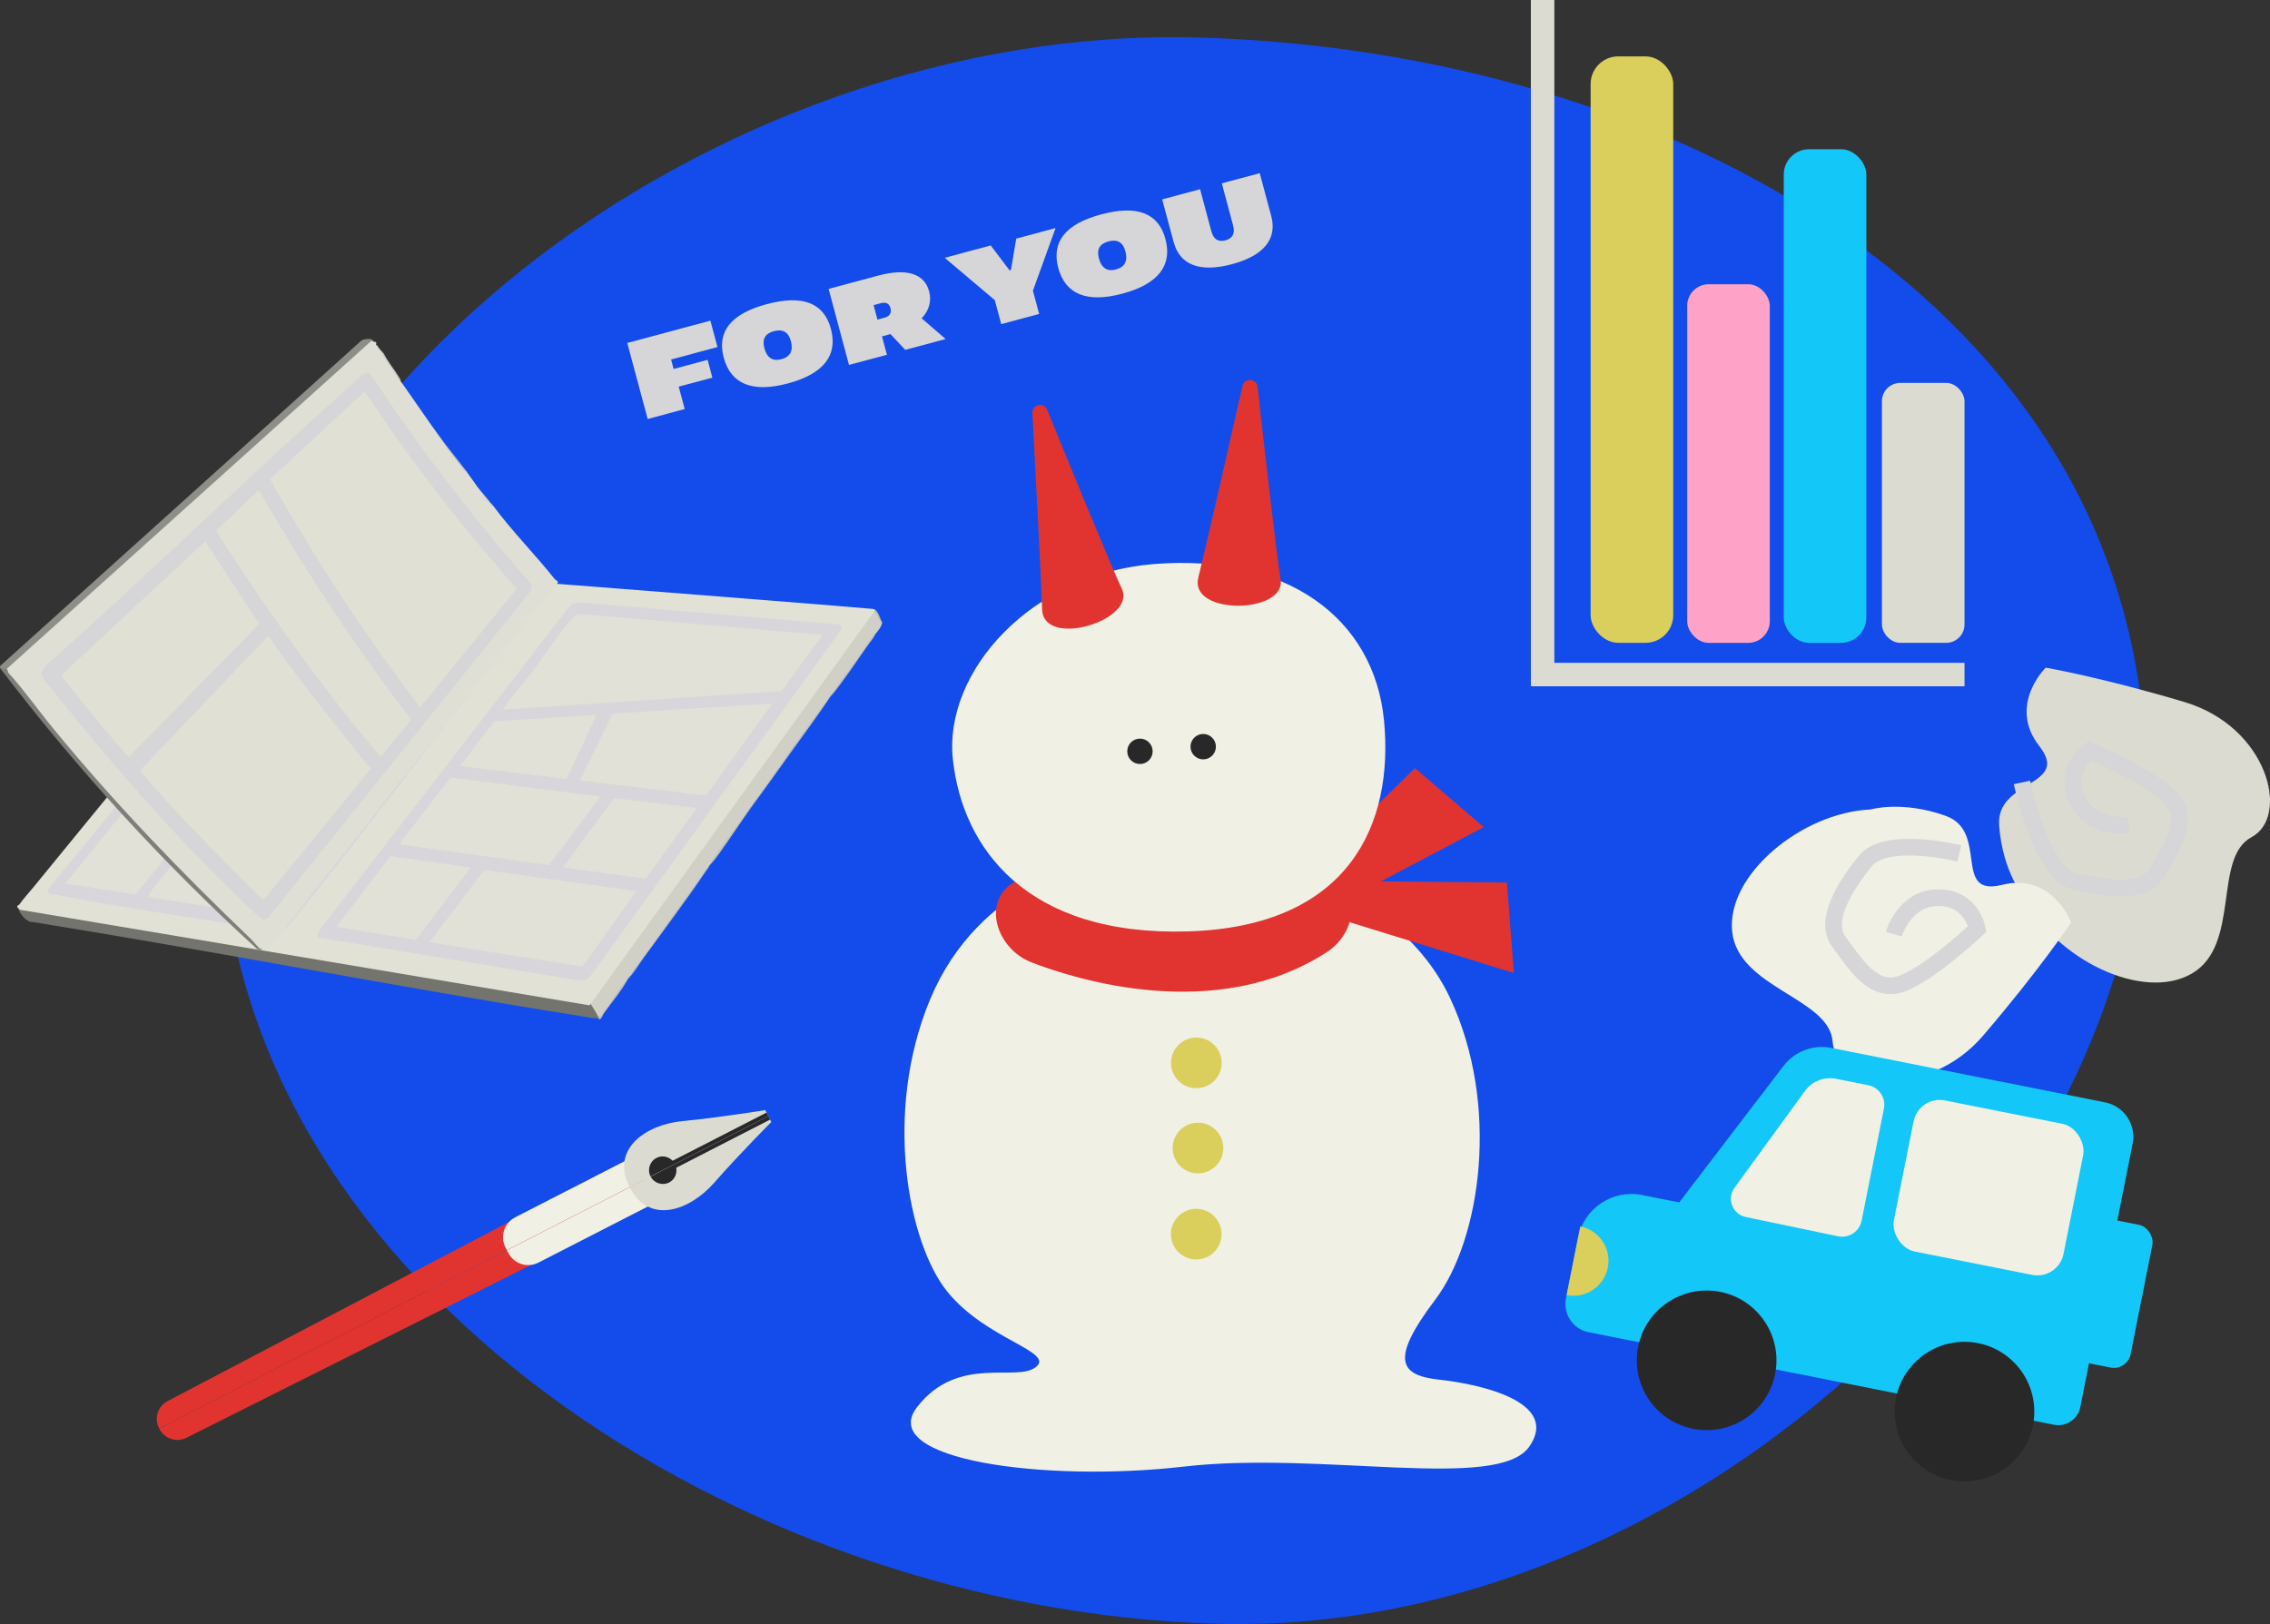 <?xml version="1.0" encoding="UTF-8"?>
<svg xmlns="http://www.w3.org/2000/svg" viewBox="0 0 611.19 437.38">
  <rect x="0" y="0" width="611.19" height="437.38" fill="#333333" stroke="none"/>
  <defs>
    <style>
      .cls-1 {
        fill: #e0e0d5;
      }

      .cls-2 {
        fill: #e1e1d7;
      }

      .cls-3 {
        fill: #d8d6da;
      }

      .cls-4 {
        fill: #f0f0e5;
      }

      .cls-5 {
        fill: #fea2c7;
      }

      .cls-6 {
        fill: #bbbbb7;
      }

      .cls-7 {
        fill: #8e8e88;
      }

      .cls-8 {
        fill: #74746f;
      }

      .cls-9 {
        fill: #bebebb;
      }

      .cls-10 {
        mix-blend-mode: multiply;
      }

      .cls-10, .cls-11 {
        stroke: #d6d5d8;
        stroke-width: 4.48px;
      }

      .cls-10, .cls-11, .cls-12 {
        fill: none;
        stroke-miterlimit: 10;
      }

      .cls-13 {
        fill: #dacf5c;
      }

      .cls-14 {
        isolation: isolate;
      }

      .cls-15 {
        fill: #c5c5c1;
      }

      .cls-16 {
        fill: #e1e1d6;
      }

      .cls-17 {
        fill: #c7c7c3;
      }

      .cls-18 {
        fill: #13c7f8;
      }

      .cls-19 {
        fill: #7e7e7a;
      }

      .cls-20 {
        fill: #c0bfbc;
      }

      .cls-21 {
        fill: #282828;
      }

      .cls-22 {
        fill: #e13430;
      }

      .cls-23 {
        fill: #d6d5d8;
      }

      .cls-24 {
        fill: #d0d0c6;
      }

      .cls-25 {
        fill: #dbdbd1;
      }

      .cls-26 {
        fill: #c6c6c1;
      }

      .cls-27 {
        fill: #dfdfd5;
      }

      .cls-28 {
        fill: #bfbfbb;
      }

      .cls-12 {
        stroke: #dbdbd1;
        stroke-width: 6.32px;
      }

      .cls-29 {
        fill: #134ceb;
      }
    </style>
  </defs>
  <g class="cls-14">
    <g id="_レイヤー_2" data-name="レイヤー 2">
      <g id="_レイヤー_3" data-name="レイヤー 3">
        <g>
          <path id="_パス_19" data-name="パス 19" class="cls-29" d="M577.58,202.5c4.97,118.78-120.19,238.21-249.55,234.81-129.36-3.4-263.25-91.63-268.22-210.42C54.84,108.11,192.7,6.68,322.06,10.09c129.36,3.41,250.55,73.64,255.52,192.42"/>
          <g>
            <rect class="cls-13" x="428.27" y="15.19" width="22.24" height="157.93" rx="7.43" ry="7.43"/>
            <rect class="cls-5" x="454.27" y="76.55" width="22.24" height="96.58" rx="5.81" ry="5.81"/>
            <rect class="cls-25" x="506.7" y="103.12" width="22.24" height="70.01" rx="4.95" ry="4.95"/>
            <rect class="cls-18" x="480.27" y="40.19" width="22.24" height="132.94" rx="6.82" ry="6.82"/>
            <polyline class="cls-12" points="415.34 0 415.34 181.67 528.94 181.67"/>
          </g>
          <g>
            <path class="cls-25" d="M544.95,241.58c8.32,16.65,32,28.32,45.22,20.6,13.21-7.72,5.58-31.15,16.05-36.72,10.47-5.58,4.38-29.69-18.02-36.38-22.39-6.69-37.41-9.27-37.41-9.27,0,0-10.3,10.12-1.72,21.11,8.58,10.98-11.76,8.92-10.81,21.45s6.69,19.22,6.69,19.22Z"/>
            <path class="cls-10" d="M544.4,210.73s5.13,24.19,13.83,26.47c8.7,2.28,19.32,3.71,22.74-2.42,3.42-6.13,9.13-14.04,3.42-19.96-5.7-5.92-21.74-12.62-21.74-12.62,0,0-7.13,4.71-3.42,13.05,3.71,8.34,13.83,6.92,13.83,6.92"/>
          </g>
          <g>
            <polygon class="cls-22" points="380.96 206.87 399.5 222.75 351.83 247.91 346.54 240.63 380.96 206.87"/>
            <path class="cls-4" d="M316.45,228.76c23.58.06,60.44,11.25,73.95,39.97,13.51,28.72,8.42,64.93-4.02,81.37-12.44,16.44-9.3,20.34,1.24,21.48,10.55,1.14,32.56,5.88,24.14,18.01-8.42,12.14-55.84,1.1-93.06,5.39-37.22,4.29-82.8-1.8-71.78-16.03,11.02-14.23,26.79-6.6,31.99-10.78,5.19-4.18-13.43-7.37-23.89-20.36-10.46-12.98-17.35-48.11-4.56-78.74s43.47-40.37,65.99-40.32Z"/>
            <path class="cls-22" d="M282.98,235.33s50.31,7.94,66.2,1.32c15.89-6.62,19.68,12.3,7.94,19.86-29.79,19.2-67.53,7.28-79.44,2.65-11.92-4.63-15.23-23.83,5.3-23.83Z"/>
            <polygon class="cls-22" points="405.73 237.69 407.6 262.04 356.11 246.12 357.51 237.22 405.73 237.69"/>
            <g>
              <path class="cls-4" d="M310.65,151.91c35.72-2.86,59.36,14.51,62,42.21,2.64,27.7-9.23,55.4-52.76,56.72-43.53,1.32-60.68-22.43-63.32-46.17-2.64-23.74,21.11-50.13,54.08-52.76Z"/>
              <circle class="cls-21" cx="306.93" cy="202.34" r="3.42"/>
              <circle class="cls-21" cx="323.96" cy="201.09" r="3.42"/>
              <path class="cls-22" d="M338.59,104.17c-.26-2.31-3.55-2.5-4.06-.23-3.7,16.34-10.09,44.41-11.88,51.59-2.58,10.3,23.7,9.79,22.15.52-1.08-6.48-4.34-35.16-6.21-51.88Z"/>
              <path class="cls-22" d="M281.94,110.35c-.88-2.15-4.1-1.44-3.97.89.89,16.73,2.39,45.48,2.62,52.88.33,10.62,25.47,2.96,21.46-5.54-2.8-5.94-13.76-32.65-20.11-48.22Z"/>
            </g>
            <circle class="cls-13" cx="322.11" cy="286.25" r="6.82"/>
            <circle class="cls-13" cx="322.55" cy="309.18" r="6.82"/>
            <circle class="cls-13" cx="322.08" cy="332.37" r="6.82"/>
          </g>
          <g>
            <g>
              <path class="cls-24" d="M237.28,168.52c-.45.82-.98,1.57-1.6,2.25-3.75,5.32-7.58,10.66-11.51,16.02-.05.2-.22.34-.41.41l-.21.41c-3.42,4.86-6.91,9.65-10.48,14.38-3.5,5.34-7.29,10.49-11.1,15.61-3.51,5.2-7.3,10.48-10.89,15.4-7.21,10.26-14.55,20.46-21.99,30.6l-7.11,10.08c-.29.35-.62.65-.91.19-.96-.64-2.05-2.33-2.06-3.49l-.22-.4c25.39-35.13,50.79-70.27,76.19-105.41l.48.03.37.11c.57,1.06,1.13,2.05,1.69,2.97l-.25.84Z"/>
              <path class="cls-8" d="M159.01,270.38c.74,1.12,1.51,2.26,2.06,3.49.73-.15.7.59,0,.41-1.32-.07-2.45-.27-3.74-.48-49.56-7.85-98.86-17.48-148.4-25.47-1.84.15-3.64-2.28-4.07-3.84l154.15,25.88Z"/>
              <path class="cls-6" d="M237.53,167.68s-.06.17-.11.16l-.19-.14c-.5-1.12-1.07-2.11-1.76-3.09-.08-.11-.02-.52-.41-.62,1.51.31,1.75,2.45,2.47,3.7Z"/>
              <path class="cls-9" d="M169.08,263.6c-1.75,3.34-4.42,6.36-6.58,9.4-.31.43-.35,1.23-.97,1.47-.28.08-.43-.18-.46-.19l.2-.1c-.06-.1-.15-.2-.2-.31.37-.08,1.03-.49,1.24-.77,2.11-2.78,4.33-7.09,6.78-9.5Z"/>
              <path class="cls-28" d="M191.08,233c-.45.96-.48.81-.95,1.51-5.41,8.03-11.08,15.51-16.73,23.29-1.47,2.03-2.46,3.98-4.31,5.8.65-1.23,1.36-1.83,2.06-2.82,5.89-8.33,11.93-16.99,18.01-25.19.72-.97.95-1.72,1.92-2.6Z"/>
              <path class="cls-28" d="M202.17,217.59c-2.9,4.03-5.63,8.27-8.46,12.2-.75,1.03-1.73,2.39-2.64,3.21.38-.82.82-1.49,1.36-2.25,3.11-4.39,6.32-8.67,9.54-13.16.06-.08.13-.08.21,0Z"/>
              <path class="cls-20" d="M235.68,170.76c-.63,1.4-1.18,1.8-1.98,2.95-3.16,4.54-6.16,9.07-9.53,13.28-.09-.06-.08-.13,0-.21,2.14-3.64,5.07-7.14,7.53-10.55,1.16-1.61,2.49-4.19,3.98-5.47Z"/>
              <path class="cls-28" d="M223.55,187.61c-3.3,5.02-6.81,9.72-10.28,14.58-.29.27-.39.16-.21-.21,3.44-4.79,6.8-9.78,10.48-14.38Z"/>
              <path class="cls-9" d="M213.27,202.19c-3.73,5.23-7.48,10.38-11.1,15.4h-.21c3.72-5.19,7.37-10.42,11.1-15.61l.21.21Z"/>
              <path class="cls-20" d="M223.55,187.61c.08-.13.13-.28.21-.41h.21c-.15.19-.33.31-.41.41Z"/>
              <path class="cls-28" d="M224.17,186.99c-.06.07-.15.13-.21.21h-.21c.13-.22.38-.35.41-.41v.21Z"/>
              <g>
                <path class="cls-16" d="M85.63,152.28c.27,0,.55,0,.82,0,1.94.1,3.86.24,5.76.41,2.1.05,4.35.2,6.37.62.84.02,1.51-.21,2.17-.22.38,0,.18.39.59.44.8.11,1.46-.23,2.08-.24.21,0,.17.26,1.32.22,1.81.26,3.66.46,5.55.62,3,.12,6.11.38,9.04.82,1.27.02,2.44.03,3.49,0l.37.14c2.75.15,5.71.44,8.88.89,1.4.03,2.52-.06,3.7,0,.28.04.49.11.26.23,8.6.52,98.35,7.64,99.02,7.78.33.11.77.42.41.62l-76.46,105.78-.26.37c-51.11-8.58-102.24-17.17-153.39-25.75l-.5-.5c-.02-.06-.31-.18-.2-.48.08-.23.43-.26.54-.41,1.08-1.57,2.44-3,3.64-4.47,21.87-26.77,44.09-53.81,66.3-80.61,1.41-1.7,2.71-3.81,4.12-5.33.12-.13,1.36-1.27,1.44-1.33,1.63-.04,3.43.01,4.93.41Z"/>
                <g>
                  <g>
                    <path class="cls-3" d="M154.85,162.39c.81-.16,1.78.01,2.62-.05l68.71,5.9.47.57-.54,1.32-67.3,92.95c-.82.97-2.17,1.03-3.36.9l-69.51-11.46c-1.04-.74-.04-1.66.44-2.46l66.48-86.18c.51-.56,1.23-1.35,1.99-1.5Z"/>
                    <g>
                      <path class="cls-2" d="M221.49,170.97l-11.04,15.16-74.88,4.97c-.06-.33.16-.56.32-.8,1.99-2.98,4.85-6.05,7.08-8.95,3.54-4.63,7.62-11.12,11.52-15.19.21-.22.45-.6.75-.68l2.01-.04,64.23,5.54Z"/>
                      <polygon class="cls-2" points="171.34 239.98 156.82 260.33 115.64 253.74 130.38 234.27 171.34 239.98"/>
                      <polygon class="cls-2" points="207.93 189.46 190.11 214.27 156.14 210.19 164.91 192.17 207.93 189.46"/>
                      <polygon class="cls-2" points="161.68 214.52 147.8 233 107.83 227.45 107.94 226.64 121.34 209.4 161.68 214.52"/>
                      <polygon class="cls-2" points="126.74 233.62 112 253.1 90.57 249.63 105.1 230.56 126.74 233.62"/>
                      <polygon class="cls-2" points="187.58 217.6 173.87 236.67 151.61 233.61 165.31 214.96 187.58 217.6"/>
                      <polygon class="cls-2" points="160.66 192.54 152.5 209.8 123.86 206.3 133.05 194.22 160.66 192.54"/>
                    </g>
                  </g>
                  <g>
                    <path class="cls-3" d="M135.09,175.62c-18.31,23.65-36.46,47.72-55.22,71.03-.69.86-2.72,3.54-3.55,3.85-1.43.53-7.51-.69-9.42-.99-17.12-2.69-35.07-5.26-52.02-8.56-.95-.19-2.54-.18-1.86-1.52l66.94-81.81c.69-.72,1.22-1.29,2.28-1.42l62.37,5.21c.56.18.79.59.5,1.13-3.24,4.16-6.54,8.27-9.76,12.44-.15.19-.15.47-.28.64Z"/>
                    <polygon class="cls-2" points="140.31 163.99 116.11 195.39 62 183.5 62.2 182.98 81.87 159.09 140.31 163.99"/>
                    <polygon class="cls-2" points="40 241.63 40.32 240.4 68.99 204.74 103.31 211.75 75.62 247.13 40 241.63"/>
                    <polygon class="cls-2" points="66.11 204.04 36.51 240.91 17.6 237.93 48.02 200.43 66.11 204.04"/>
                    <path class="cls-2" d="M50.69,197.67c-.31-.29,1.17-2,1.44-2.36,1.94-2.49,4.36-5.63,6.47-7.92.28-.3.85-.99,1.24-1.03l53.74,12.42-7.89,9.75-55-10.87Z"/>
                  </g>
                </g>
              </g>
            </g>
            <g>
              <path class="cls-7" d="M0,179.89l.06-.56,97.11-87.49c.58-.58,2.58-.73,3.16-.31.18.13.11.41.13.42L2.05,180.5c-.58.34-1.27.13-2.05-.62Z"/>
              <g>
                <path class="cls-27" d="M100.46,91.95c.12.09.68.07.79.24.13.19-.02.58.03.79l.41.21c.07.09.14.28.21.41,2.05,2.98,4.03,5.99,5.96,9.04,3.53,4.96,7.12,10.33,10.68,15.2,2.13,3.06,4.45,6.38,6.99,9.04,1.07,1.44,2.02,2.87,3.08,4.31,1.17,1.61,2.86,3.72,3.89,4.78l.22.15c5.17,6.98,11.21,13.02,16.63,19.83.41.52,1.34.4.51,1.53-1.07,1.48-2.58,3.15-3.79,4.52-.82,1.16-1.71,2.26-2.67,3.29-.79,1.07-1.61,2.1-2.47,3.08-.86,1.3-1.86,2.52-2.88,3.7-.51,1.04-1.03,1.57-1.85,2.47-.83,1.16-1.72,2.26-2.67,3.29-.2.29-.29.65-.41.82-.98.9-1.87,1.92-2.67,3.08-1,1.46-2.09,2.83-3.29,4.11-.05.07-.15.13-.21.21-.06.52-.6,1.08-1.03,1.44-.16.28-.17.64-.27.76-.08.1-.4.12-.56.26l-2.26,2.88c-.51,1.04-1.03,1.57-1.85,2.47-.84,1.15-1.73,2.25-2.67,3.29-.93,1.45-1.54,2.22-2.67,3.49-.86,1.23-1.83,2.43-2.88,3.49-.56.93-1.29,1.88-2.05,2.67-.13.24-.13.59-.27.76-.09.11-.41.13-.55.27-.61,1.07-1.37,1.96-2.26,2.67-1.49,2.11-3.06,4.18-4.73,6.16-.9,1.27-1.87,2.53-2.88,3.7-.49,1.04-1.03,1.57-1.85,2.47-.85,1.14-1.74,2.24-2.67,3.29-.48.81-.35.51-.82,1.03-.63.93-1.29,1.84-2.05,2.67-.94,1.06-1.83,2.16-2.67,3.29-.63,1.03-1.43,1.98-2.26,2.88-.86,1.24-1.84,2.4-2.88,3.49-.69,1.06-1.44,2.08-2.26,3.08-.7,1.02-1.45,1.98-2.26,2.88-.2.3-.38.66-.62,1.03-.86.89-1.69,1.85-2.47,2.88-.5,1.04-1.04,1.58-1.85,2.47-.84,1.15-1.73,2.24-2.67,3.29-.33.54-2.49.94-2.47.82-6.52-5.88-13.15-12.33-19.91-19.35-16.1-15.85-30.79-33.2-44.65-50.7-1.21-1.52-2.48-2.99-3.78-4.44-.25-.38-.32-.69.14-.92l-.13-.44c32.69-29.41,65.38-58.83,98.07-88.25l.47.13Z"/>
                <path class="cls-23" d="M98.15,100.63c.52-.14,1.33-.18,1.7.25,13,19.66,27.3,38.46,42.93,56.1.67.86.28,1.67-.16,2.51l-70.66,87.95c-.43.06-.97.12-1.39.04-.26-.05-3.2-2.8-3.71-3.28-20.03-18.91-38.08-39.95-55.24-61.46-.75-1.34-.21-2.66.9-3.58,27.85-24.83,54.55-50.98,82.38-75.82.57-.51,2.77-2.6,3.24-2.72Z"/>
                <g>
                  <path class="cls-19" d="M2.05,180.5c.06.07.04.51.19.68,4.21,4.6,7.96,9.98,11.94,14.83,16.83,20.51,34.38,38.71,53.52,57.02.55.53,1.84,2.15,2.22,2.42.13.1.38.05.55.05.09.26-.2.38-.21.41l-1.14-.4C43.9,232.46,20.69,207.11,0,179.89c.33,0,1.94.5,2.05.62Z"/>
                  <path class="cls-17" d="M101.9,93.59l1.42,1.61c1.16,2.29,2.86,4.27,4.18,6.46.19.32.43.54.37.97-2.17-3.05-4.15-5.76-5.96-9.04Z"/>
                  <path class="cls-15" d="M118.54,117.84c2.06,2.82,4.75,6.02,6.99,9.04-.68.15-.5-.13-.72-.4-1.45-1.8-2.86-3.68-4.17-5.48-.73-.99-1.57-2.07-2.09-3.16Z"/>
                  <path class="cls-26" d="M128.61,131.19l4.11,4.93c-.63.66-.56-.69-.66-.79-.08-.08-.41.05-.59-.16-.94-1.09-1.93-2.72-2.86-3.98Z"/>
                  <path class="cls-17" d="M101.7,93.18c-.19.02-.36.03-.41-.21.21-.02.29.05.41.21Z"/>
                  <g>
                    <path class="cls-1" d="M121.91,138.09c5.53,6.99,11.43,13.7,17.18,20.52l-25.99,31.95c-14.81-19.56-28.42-40.08-40.39-61.52l25.36-23.52c2.63,3.28,4.83,6.97,7.28,10.41,5.33,7.5,10.86,14.95,16.57,22.16Z"/>
                    <path class="cls-1" d="M77.12,178.17c6.98,9.3,14.29,18.45,21.56,27.54.25.32,1.11.67,1.14,1.36l-28.83,35.28-.52-.31c-6.24-6.35-12.67-12.53-18.79-19.01-4.13-4.38-8.7-9.16-12.53-13.77-.29-.35-1.37-1.59-1.3-1.93l34.07-35.78.49-.09,4.72,6.7Z"/>
                    <path class="cls-1" d="M55.26,145.78l14.56,22.26-35.16,35.86c-6.29-6.91-12.06-14.28-17.91-21.56l-.08-.67,38.59-35.9Z"/>
                    <path class="cls-1" d="M104.23,201.53c-.42.5-.89,1.49-1.42,1.98-.18.17-.23.36-.51.12-16.2-19.08-30.66-39.57-44.14-60.66l11.21-10.73.58.19c12.2,21.11,25.51,41.59,40.43,60.87.36.57-.08.91-.38,1.36-1.48,2.21-4.01,4.77-5.76,6.87Z"/>
                  </g>
                </g>
              </g>
            </g>
          </g>
          <g>
            <path class="cls-4" d="M503.57,218.01c-18.59.85-38.87,17.75-37.18,32.96,1.69,15.21,26.2,17.75,27.04,29.58.85,11.83,25.35,16.06,40.56-1.69,15.21-17.75,23.66-30.42,23.66-30.42,0,0-5.07-13.52-18.59-10.14-13.52,3.38-3.38-14.37-15.21-18.59s-20.28-1.69-20.28-1.69Z"/>
            <path class="cls-11" d="M527.54,229.85s-19.74-4.95-25.36,2.08c-5.62,7.02-11.24,16.15-7.02,21.77s9.13,14.04,16.85,11.24c7.72-2.81,20.36-14.75,20.36-14.75,0,0-1.4-8.43-10.53-8.43s-11.94,9.83-11.94,9.83"/>
          </g>
          <g>
            <path class="cls-18" d="M565.97,349.46l-115.83-23.04,30.04-39.32c3.02-3.96,8.04-5.85,12.92-4.88l73.69,14.66c5.12,1.02,8.44,5.99,7.42,11.11l-8.25,41.47Z"/>
            <path class="cls-18" d="M437.23,332.41h126.87v33.01c0,3.33-2.7,6.03-6.03,6.03h-127.77c-4.26,0-7.73-3.46-7.73-7.73v-16.66c0-8.09,6.57-14.66,14.66-14.66Z" transform="translate(78.14 -89.48) rotate(11.25)"/>
            <rect class="cls-18" x="560.98" y="328.84" width="15.76" height="39.2" rx="4.61" ry="4.61" transform="translate(78.91 -104.28) rotate(11.25)"/>
            <path class="cls-4" d="M503.03,292.26l-8.65-1.72c-3.06-.61-6.21.53-8.17,2.96l-19.21,26.4c-2.14,2.94-.53,7.12,3.03,7.86l24.9,5.2c2.91.58,5.74-1.31,6.31-4.22l6-30.16c.58-2.91-1.31-5.74-4.22-6.32Z"/>
            <circle class="cls-21" cx="459.51" cy="366.36" r="18.8"/>
            <circle class="cls-21" cx="528.93" cy="380.17" r="18.8"/>
            <rect class="cls-4" x="512.12" y="299.11" width="46.57" height="41.5" rx="7.19" ry="7.19" transform="translate(72.69 -98.31) rotate(11.25)"/>
            <path class="cls-13" d="M425.49,330.29c5.11,1.02,8.43,5.98,7.41,11.09-1.02,5.11-5.98,8.43-11.09,7.41l3.68-18.51Z"/>
          </g>
          <g>
            <g>
              <g>
                <path class="cls-22" d="M173.24,317.83l-130.35,66.88s.01.09.04.13c1.37,2.67,4.64,3.72,7.3,2.35l126.14-63.26-3.13-6.1Z"/>
                <path class="cls-4" d="M177.65,315.56l-41.17,21.13.38.74c1.52,2.96,5.15,4.13,8.11,2.61l35.81-18.37-3.13-6.1Z"/>
              </g>
              <path class="cls-25" d="M169.52,319.73c5.24,10.22,16.18,6.35,22.81-1.24,6.64-7.59,15.34-16.31,15.34-16.31l-.82-1.6-37.33,19.16Z"/>
              <path class="cls-21" d="M182.07,314.49l25.28-12.97-.48-.94-31.7,16.26h0c.94,1.83,3.18,2.55,5,1.61,1.49-.77,2.19-2.4,1.9-3.96Z"/>
            </g>
            <g>
              <g>
                <path class="cls-22" d="M173.24,317.83l-130.35,66.88s-.06-.06-.08-.1c-1.37-2.67-.32-5.94,2.35-7.3l124.95-65.58,3.13,6.1Z"/>
                <path class="cls-4" d="M177.65,315.56l-41.17,21.13-.38-.74c-1.52-2.96-.35-6.59,2.61-8.11l35.81-18.37,3.13,6.1Z"/>
              </g>
              <path class="cls-25" d="M169.52,319.73c-5.24-10.22,4.28-16.85,14.31-17.81,10.04-.96,22.2-2.95,22.2-2.95l.82,1.6-37.33,19.16Z"/>
              <path class="cls-21" d="M181.1,312.61l25.28-12.97.48.94-31.7,16.26h0c-.94-1.83-.22-4.07,1.61-5,1.49-.77,3.22-.38,4.33.77Z"/>
            </g>
          </g>
          <g>
            <path class="cls-23" d="M191.27,86.36l1.91,7.1-12.49,3.36.68,2.55,9.15-2.46,1.28,4.79-9.06,2.43,1.62,6.03-9.97,2.68-5.5-20.47,22.37-6.01Z"/>
            <path class="cls-23" d="M194.86,96.31c-1.88-7.02,1.97-11.82,11.56-14.39,9.65-2.59,15.41-.38,17.3,6.64,1.91,7.13-1.95,12.12-11.57,14.7-9.56,2.57-15.38.18-17.29-6.95ZM212.93,91.83c-.64-2.4-2.17-3.28-4.56-2.64-2.37.64-3.21,2.15-2.57,4.55.7,2.63,2.23,3.63,4.6,2.99,2.39-.64,3.24-2.28,2.54-4.91Z"/>
            <path class="cls-23" d="M239.75,89.96c-.37.13-.84.26-1.22.36l-1.06.28,1.33,4.94-10.21,2.74-5.49-20.47,13.45-3.61c7.51-2.02,12.33-.53,13.61,4.24.7,2.6.02,5.2-2.02,7.29l6.47,5.57-10.87,2.92-4-4.26ZM238.25,85.53c1.31-.35,1.85-1.28,1.51-2.54-.33-1.25-1.21-1.71-2.62-1.33l-1.93.52,1.04,3.89,1.99-.54Z"/>
            <path class="cls-23" d="M266.75,66.1l5.06,6.7.38-.1,1.43-8.44,10.59-2.84-6.1,16.87,1.68,6.26-10.21,2.74-1.73-6.46-13.49-11.4,12.4-3.33Z"/>
            <path class="cls-23" d="M284.93,72.13c-1.88-7.02,1.97-11.82,11.56-14.39,9.65-2.59,15.42-.38,17.3,6.64,1.91,7.13-1.95,12.12-11.57,14.7-9.56,2.57-15.38.18-17.29-6.95ZM303,67.65c-.64-2.4-2.17-3.28-4.56-2.63-2.37.64-3.21,2.15-2.57,4.55.7,2.63,2.23,3.63,4.6,3,2.39-.65,3.24-2.28,2.54-4.91Z"/>
            <path class="cls-23" d="M316.01,65.22l-3.1-11.52,10.21-2.74,3.02,11.28c.59,2.2,1.85,3.02,3.81,2.49,1.96-.53,2.63-1.87,2.04-4.07l-3.02-11.28,10.21-2.74,3.09,11.52c1.67,6.2-1.99,10.69-10.56,12.99-8.57,2.3-14.04.26-15.7-5.94Z"/>
          </g>
        </g>
      </g>
    </g>
  </g>
</svg>